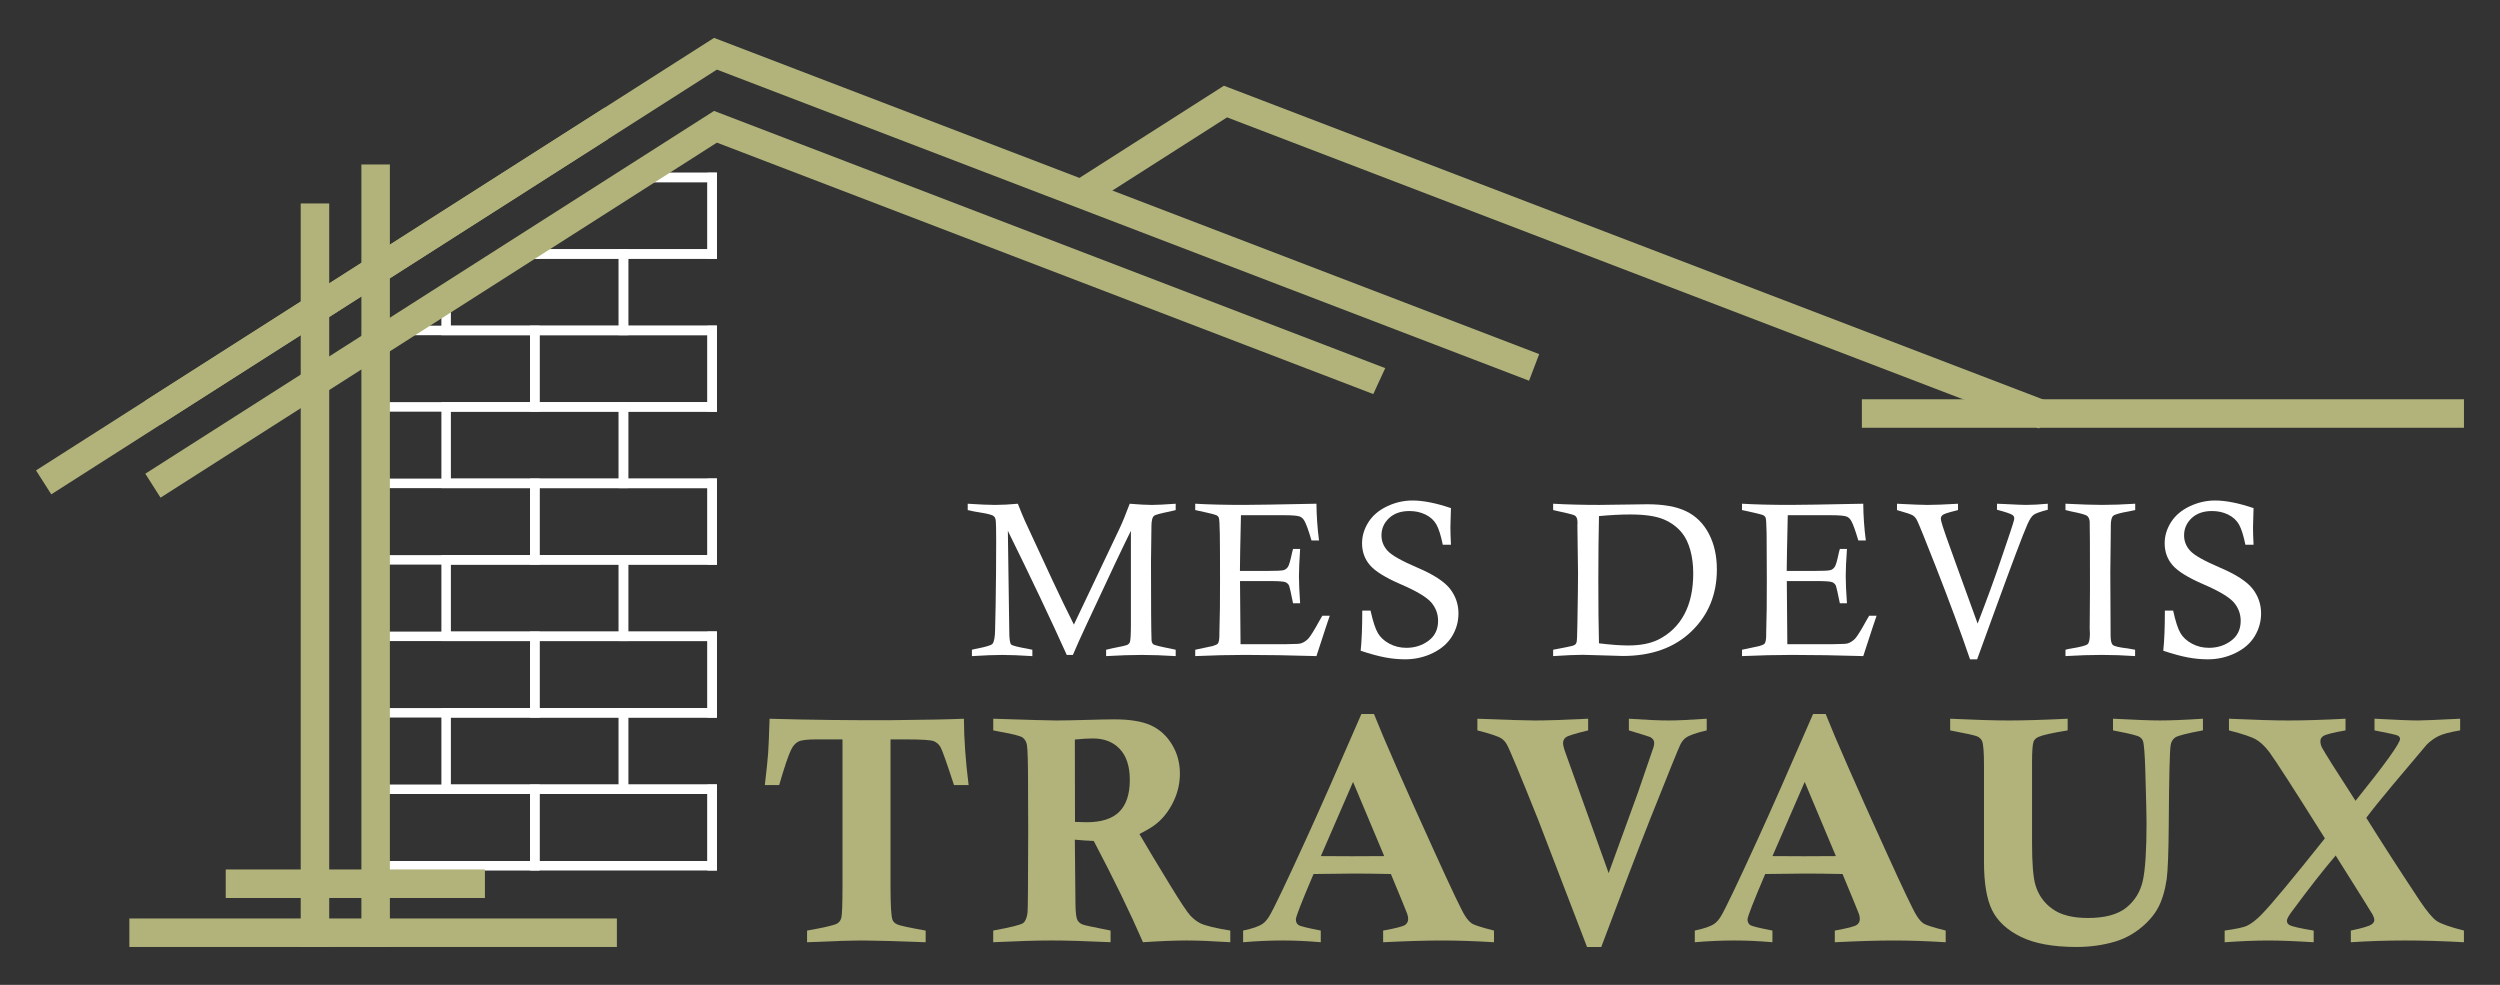 <?xml version="1.0" encoding="utf-8"?>
<!-- Generator: Adobe Illustrator 16.0.0, SVG Export Plug-In . SVG Version: 6.00 Build 0)  -->
<!DOCTYPE svg PUBLIC "-//W3C//DTD SVG 1.1//EN" "http://www.w3.org/Graphics/SVG/1.1/DTD/svg11.dtd">
<svg version="1.1" id="Calque_1" xmlns="http://www.w3.org/2000/svg" xmlns:xlink="http://www.w3.org/1999/xlink" x="0px" y="0px"
	 width="165px" height="65px" viewBox="0 0 165 65" enable-background="new 0 0 165 65" xml:space="preserve">
<rect x="0" y="0" width="165" height="65" fill="#333333" stroke="none"/>
<g>
	<g>
		<path fill="#FFFFFF" d="M46.69,32.217H35.611v4.42H46.69V32.217z M35.298,31.589h11.705h0.314v0.313v5.048v0.313h-0.314H35.298
			h-0.313V36.95v-5.048v-0.313H35.298z"/>
		<path fill="#FFFFFF" d="M40.836,37.264H29.758v4.42h11.078V37.264z M29.445,36.637H41.15h0.313v0.313v5.048v0.313H41.15H29.445
			h-0.313v-0.313V36.95v-0.313H29.445z"/>
		<polygon fill="#FFFFFF" points="24.928,31.589 35.298,31.589 35.611,31.589 35.611,31.902 35.611,36.95 35.611,37.264 
			35.298,37.264 25.017,37.264 25.006,36.637 34.984,36.637 34.984,32.217 24.938,32.217 		"/>
		<polygon fill="#FFFFFF" points="47.002,41.684 47.316,41.684 47.316,42.312 47.316,46.731 47.316,47.358 47.002,47.358 
			46.69,47.358 46.69,47.045 46.69,41.998 46.69,41.684 		"/>
		<polygon fill="#FFFFFF" points="41.15,36.637 47.316,36.637 47.316,37.264 41.464,37.264 41.464,41.684 47.316,41.684 
			47.316,42.312 41.15,42.312 40.836,42.312 40.836,41.998 40.836,36.95 40.836,36.637 		"/>
		<path fill="#FFFFFF" d="M46.69,22.121H35.611v4.42H46.69V22.121z M35.298,21.496h11.705h0.314v0.313v5.048v0.313h-0.314H35.298
			h-0.313v-0.313v-5.048v-0.313H35.298z"/>
		<path fill="#FFFFFF" d="M40.836,27.169H29.758v4.42h11.078V27.169z M29.445,26.541H41.15h0.313v0.315v5.046v0.314H41.15H29.445
			h-0.313v-0.314v-5.046v-0.315H29.445z"/>
		<polygon fill="#FFFFFF" points="26.913,21.496 35.298,21.496 35.611,21.496 35.611,21.809 35.611,26.856 35.611,27.169 
			35.298,27.169 24.859,27.169 24.849,26.541 34.984,26.541 34.984,22.121 25.938,22.121 		"/>
		<polygon fill="#FFFFFF" points="47.002,31.589 47.316,31.589 47.316,32.217 47.316,36.637 47.316,37.264 47.002,37.264 
			46.69,37.264 46.69,36.95 46.69,31.902 46.69,31.589 		"/>
		<polygon fill="#FFFFFF" points="41.15,26.541 47.316,26.541 47.316,27.169 41.464,27.169 41.464,31.589 47.316,31.589 
			47.316,32.217 41.15,32.217 40.836,32.217 40.836,31.902 40.836,26.856 40.836,26.541 		"/>
		<path fill="#FFFFFF" d="M46.69,52.404H35.611v4.422H46.69V52.404z M35.298,51.779h11.705h0.314v0.313v5.047v0.313h-0.314H35.298
			h-0.313V57.14v-5.047v-0.313H35.298z"/>
		<polygon fill="#FFFFFF" points="25.242,51.779 35.298,51.779 35.611,51.779 35.611,52.093 35.611,57.14 35.611,57.453 
			35.298,57.453 25.33,57.453 25.321,56.826 34.984,56.826 34.984,52.404 25.251,52.404 		"/>
		<path fill="#FFFFFF" d="M46.69,42.312H35.611v4.42H46.69V42.312z M35.298,41.684h11.705h0.314v0.314v5.047v0.313h-0.314H35.298
			h-0.313v-0.313v-5.047v-0.314H35.298z"/>
		<path fill="#FFFFFF" d="M40.836,47.358H29.758v4.421h11.078V47.358z M29.445,46.731H41.15h0.313v0.313v5.048v0.312H41.15H29.445
			h-0.313v-0.312v-5.048v-0.313H29.445z"/>
		<polygon fill="#FFFFFF" points="25.085,41.684 35.298,41.684 35.611,41.684 35.611,41.998 35.611,47.045 35.611,47.358 
			35.298,47.358 25.173,47.358 25.164,46.731 34.984,46.731 34.984,42.312 25.095,42.312 		"/>
		<polygon fill="#FFFFFF" points="47.002,51.779 47.316,51.779 47.316,52.404 47.316,56.826 47.316,57.453 47.002,57.453 
			46.69,57.453 46.69,57.14 46.69,52.093 46.69,51.779 		"/>
		<polygon fill="#FFFFFF" points="41.15,46.731 47.316,46.731 47.316,47.358 41.464,47.358 41.464,51.779 47.316,51.779 
			47.316,52.404 41.15,52.404 40.836,52.404 40.836,52.093 40.836,47.045 40.836,46.731 		"/>
		<polygon fill="#FFFFFF" points="47.002,21.496 47.316,21.496 47.316,22.121 47.316,26.541 47.316,27.169 47.002,27.169 
			46.69,27.169 46.69,26.856 46.69,21.809 46.69,21.496 		"/>
		<polygon fill="#FFFFFF" points="42.61,11.4 47.002,11.4 47.316,11.4 47.316,11.715 47.316,16.762 47.316,17.075 47.002,17.075 
			35.298,17.075 34.984,17.075 34.984,16.762 34.984,16.305 35.611,15.902 35.611,16.448 46.69,16.448 46.69,12.027 41.635,12.027 
					"/>
		<polygon fill="#FFFFFF" points="34.762,16.448 41.15,16.448 41.464,16.448 41.464,16.762 41.464,21.809 41.464,22.121 
			41.15,22.121 29.445,22.121 29.131,22.121 29.131,21.809 29.131,20.068 29.758,19.666 29.758,21.496 40.836,21.496 40.836,17.075 
			33.787,17.075 		"/>
		<polygon fill="#FFFFFF" points="35.611,15.902 35.611,16.762 35.611,17.075 35.298,17.075 33.787,17.075 34.762,16.448 
			34.984,16.448 34.984,16.305 		"/>
		<polygon fill="#FFFFFF" points="41.15,16.448 47.316,16.448 47.316,17.075 41.464,17.075 41.464,21.496 47.316,21.496 
			47.316,22.121 41.15,22.121 40.836,22.121 40.836,21.809 40.836,16.762 40.836,16.448 		"/>
		<polygon fill="#FFFFFF" points="47.002,11.4 47.316,11.4 47.316,12.027 47.316,16.448 47.316,17.075 47.002,17.075 46.69,17.075 
			46.69,16.762 46.69,11.715 46.69,11.4 		"/>
		<polygon fill="#FFFFFF" points="42.61,11.4 47.316,11.4 47.316,12.027 41.635,12.027 		"/>
	</g>
	<g>
		<g>
			<rect x="23.851" y="10.855" fill="#B1B37A" width="1.881" height="51.645"/>
			<rect x="8.538" y="60.619" fill="#B1B37A" width="32.176" height="1.881"/>
			<rect x="14.898" y="57.385" fill="#B1B37A" width="17.107" height="1.882"/>
			<polygon fill="#B1B37A" points="101.586,23.371 100.918,25.127 47.316,4.594 10.595,28.024 9.59,26.444 47.127,2.5 			"/>
			<polygon fill="#B1B37A" points="135.258,26.523 134.587,28.279 80.986,7.746 71.842,13.58 70.836,12.001 80.779,5.658 			"/>
			<rect x="122.884" y="26.352" fill="#B1B37A" width="39.738" height="1.88"/>
			<rect x="19.847" y="13.428" fill="#B1B37A" width="1.881" height="49.072"/>
			<polygon fill="#B1B37A" points="91.425,24.297 90.637,26.008 47.316,9.414 10.595,32.845 9.59,31.265 47.127,7.32 			"/>
		</g>
		<polygon fill="#B1B37A" points="40.104,9.195 3.384,32.626 2.377,31.046 39.915,7.102 		"/>
	</g>
</g>
<g>
	<g>
		<g>
			<path fill="#FFFFFF" d="M63.869,33.664v-0.418c0.79,0.052,1.389,0.078,1.8,0.078c0.468,0,0.971-0.026,1.509-0.078
				c0.194,0.496,0.35,0.875,0.468,1.135c0.156,0.352,0.771,1.676,1.845,3.978c0.458,0.979,0.919,1.934,1.386,2.864l3.025-6.366
				c0.185-0.392,0.404-0.931,0.659-1.61c0.633,0.052,1.119,0.078,1.454,0.078c0.312,0,0.838-0.026,1.581-0.078v0.418
				c-0.142,0.039-0.248,0.063-0.319,0.078c-0.656,0.133-1.023,0.23-1.098,0.291c-0.124,0.095-0.185,0.332-0.185,0.715v0.092
				l-0.028,2.247c0,2.826,0.011,4.54,0.036,5.145c0.004,0.127,0.041,0.222,0.11,0.284c0.068,0.062,0.47,0.162,1.208,0.304
				c0.061,0.011,0.153,0.03,0.276,0.063v0.419c-0.851-0.053-1.599-0.078-2.247-0.078c-0.662,0-1.443,0.025-2.345,0.078v-0.419
				c0.184-0.047,0.323-0.078,0.418-0.099c0.577-0.108,0.905-0.186,0.989-0.229c0.082-0.045,0.137-0.108,0.166-0.188
				c0.042-0.138,0.063-0.521,0.063-1.148v-6.186c-0.429,0.85-1.399,2.897-2.909,6.144c-0.416,0.894-0.723,1.574-0.921,2.048h-0.403
				c-1.057-2.347-2.354-5.08-3.888-8.191l0.093,6.604c0,0.524,0.042,0.824,0.127,0.9c0.085,0.074,0.443,0.167,1.07,0.275
				c0.071,0.014,0.181,0.037,0.327,0.07v0.419c-0.818-0.053-1.478-0.078-1.984-0.078s-1.173,0.025-2.005,0.078v-0.419
				c0.137-0.036,0.238-0.063,0.305-0.07c0.623-0.121,0.973-0.229,1.048-0.318c0.114-0.132,0.173-0.455,0.178-0.971l0.035-1.596
				c0.024-1.454,0.035-2.864,0.035-4.229l-0.007-0.864c0-0.347-0.021-0.562-0.063-0.649c-0.042-0.087-0.111-0.15-0.206-0.187
				c-0.18-0.072-0.581-0.154-1.205-0.249C64.177,33.736,64.043,33.707,63.869,33.664z"/>
			<path fill="#FFFFFF" d="M81.835,37.683h1.715c0.662,0,1.052-0.018,1.169-0.054c0.118-0.034,0.213-0.108,0.287-0.217
				c0.072-0.106,0.163-0.422,0.272-0.941c0.014-0.053,0.035-0.132,0.063-0.241h0.468c-0.052,0.78-0.078,1.379-0.078,1.8
				c0,0.435,0.026,1.031,0.078,1.786h-0.468c-0.137-0.685-0.222-1.067-0.255-1.148c-0.046-0.113-0.13-0.193-0.248-0.245
				c-0.117-0.049-0.47-0.074-1.056-0.074h-1.941l0.035,4.168h2.969l0.262-0.007c0.407,0,0.663-0.017,0.766-0.05
				c0.18-0.063,0.337-0.165,0.474-0.31c0.137-0.144,0.39-0.549,0.758-1.221c0.039-0.066,0.095-0.164,0.17-0.291h0.489
				c-0.057,0.151-0.35,1.038-0.878,2.664c-1.72-0.053-3.291-0.078-4.712-0.078c-0.992,0-2.088,0.025-3.288,0.078v-0.419l1.147-0.247
				c0.185-0.053,0.298-0.104,0.341-0.155c0.07-0.09,0.106-0.277,0.106-0.562v-0.127l0.035-1.665c0.005-0.322,0.007-0.95,0.007-1.893
				c0-1.365-0.004-2.364-0.014-3.001c-0.01-0.636-0.032-0.995-0.071-1.08c-0.028-0.057-0.072-0.103-0.132-0.14
				c-0.058-0.033-0.276-0.094-0.655-0.18l-0.765-0.17v-0.418c0.889,0.052,1.949,0.078,3.181,0.078c0.677,0,2.282-0.026,4.819-0.078
				c0.01,0.816,0.066,1.624,0.17,2.424h-0.496c-0.188-0.644-0.343-1.07-0.461-1.283c-0.08-0.146-0.18-0.241-0.297-0.29
				c-0.156-0.063-0.5-0.092-1.035-0.092h-2.863l-0.049,2.281L81.835,37.683z"/>
			<path fill="#FFFFFF" d="M95.763,35.952h-0.539c-0.124-0.605-0.262-1.047-0.418-1.328c-0.155-0.28-0.394-0.499-0.711-0.657
				c-0.32-0.16-0.678-0.239-1.075-0.239c-0.562,0-1.009,0.157-1.343,0.468c-0.332,0.313-0.499,0.692-0.499,1.136
				c0,0.393,0.138,0.735,0.411,1.028c0.27,0.293,0.927,0.664,1.974,1.111c1.047,0.447,1.759,0.909,2.137,1.388
				c0.373,0.481,0.559,1.025,0.559,1.625c0,0.541-0.141,1.042-0.421,1.505c-0.282,0.465-0.704,0.834-1.27,1.111
				c-0.564,0.275-1.172,0.415-1.824,0.415c-0.443,0-0.888-0.042-1.336-0.128c-0.446-0.085-0.981-0.23-1.604-0.438
				c0.071-0.667,0.106-1.55,0.106-2.651h0.546c0.156,0.709,0.318,1.205,0.485,1.488c0.167,0.284,0.421,0.516,0.761,0.699
				c0.339,0.181,0.712,0.271,1.117,0.271c0.557,0,1.045-0.155,1.466-0.468c0.419-0.313,0.629-0.75,0.629-1.313
				c0-0.46-0.152-0.863-0.454-1.218c-0.308-0.352-0.973-0.748-1.995-1.189c-1.023-0.44-1.708-0.866-2.052-1.272
				c-0.345-0.401-0.517-0.881-0.517-1.437c0-0.486,0.139-0.95,0.418-1.391c0.279-0.442,0.688-0.791,1.23-1.049
				c0.54-0.258,1.102-0.386,1.682-0.386c0.699,0,1.545,0.166,2.537,0.503c-0.024,0.689-0.036,1.105-0.036,1.248
				C95.727,35.071,95.738,35.463,95.763,35.952z"/>
			<path fill="#FFFFFF" d="M102.508,33.664v-0.418c0.935,0.052,1.953,0.078,3.053,0.078l3.161-0.043c1.074,0,1.93,0.154,2.569,0.464
				c0.638,0.312,1.139,0.802,1.492,1.479c0.354,0.676,0.53,1.46,0.53,2.359c0,1.653-0.563,3.019-1.688,4.096
				c-1.122,1.077-2.633,1.615-4.525,1.615c-0.11,0-0.542-0.013-1.299-0.039c-0.753-0.026-1.199-0.038-1.332-0.038
				c-0.456,0-1.11,0.028-1.962,0.085v-0.419c0.768-0.147,1.2-0.233,1.286-0.262c0.087-0.028,0.149-0.062,0.188-0.099
				c0.036-0.038,0.062-0.09,0.077-0.156c0.024-0.1,0.039-0.5,0.05-1.204c0.028-1.535,0.042-2.652,0.042-3.353l-0.042-3.104
				l0.007-0.24c0-0.235-0.069-0.39-0.206-0.454C103.829,33.963,103.361,33.85,102.508,33.664z M105.532,42.459
				c0.766,0.093,1.409,0.142,1.928,0.142c0.809,0,1.474-0.131,1.998-0.391c0.752-0.383,1.325-0.939,1.711-1.672
				c0.393-0.733,0.584-1.632,0.584-2.7c0-0.558-0.064-1.066-0.191-1.527c-0.13-0.459-0.306-0.828-0.521-1.102
				c-0.316-0.406-0.731-0.717-1.241-0.932c-0.511-0.215-1.248-0.322-2.212-0.322c-0.581,0-1.264,0.035-2.055,0.106
				c-0.028,1.242-0.043,2.649-0.043,4.223C105.489,39.947,105.504,41.339,105.532,42.459z"/>
			<path fill="#FFFFFF" d="M117.923,37.683h1.714c0.662,0,1.052-0.018,1.171-0.054c0.116-0.034,0.213-0.108,0.286-0.217
				c0.073-0.106,0.165-0.422,0.271-0.941c0.016-0.053,0.037-0.132,0.066-0.241h0.468c-0.054,0.78-0.081,1.379-0.081,1.8
				c0,0.435,0.027,1.031,0.081,1.786h-0.468c-0.141-0.685-0.225-1.067-0.257-1.148c-0.047-0.113-0.13-0.193-0.248-0.245
				c-0.117-0.049-0.471-0.074-1.055-0.074h-1.941l0.034,4.168h2.97l0.262-0.007c0.408,0,0.663-0.017,0.766-0.05
				c0.181-0.063,0.336-0.165,0.476-0.31c0.135-0.144,0.388-0.549,0.757-1.221c0.039-0.066,0.096-0.164,0.171-0.291h0.489
				c-0.057,0.151-0.352,1.038-0.879,2.664c-1.72-0.053-3.29-0.078-4.714-0.078c-0.992,0-2.085,0.025-3.288,0.078v-0.419l1.148-0.247
				c0.184-0.053,0.298-0.104,0.341-0.155c0.07-0.09,0.106-0.277,0.106-0.562v-0.127l0.034-1.665c0.005-0.322,0.008-0.95,0.008-1.893
				c0-1.365-0.005-2.364-0.014-3.001c-0.011-0.636-0.033-0.995-0.07-1.08c-0.029-0.057-0.074-0.103-0.134-0.14
				c-0.057-0.033-0.274-0.094-0.654-0.18l-0.766-0.17v-0.418c0.891,0.052,1.951,0.078,3.185,0.078c0.673,0,2.281-0.026,4.817-0.078
				c0.008,0.816,0.064,1.624,0.17,2.424h-0.496c-0.19-0.644-0.342-1.07-0.462-1.283c-0.08-0.146-0.179-0.241-0.298-0.29
				c-0.155-0.063-0.498-0.092-1.033-0.092h-2.863l-0.049,2.281L117.923,37.683z"/>
			<path fill="#FFFFFF" d="M130.49,43.515h-0.468c-0.615-1.801-1.364-3.828-2.248-6.087c-0.737-1.879-1.157-2.918-1.262-3.111
				c-0.071-0.128-0.155-0.225-0.255-0.294c-0.099-0.069-0.45-0.188-1.055-0.358v-0.418c1.021,0.052,1.689,0.078,2.013,0.078
				c0.456,0,1.129-0.026,2.013-0.078v0.418c-0.085,0.024-0.149,0.042-0.191,0.05c-0.463,0.114-0.735,0.204-0.819,0.272
				c-0.084,0.07-0.123,0.146-0.123,0.237c0,0.049,0.007,0.101,0.021,0.157c0.083,0.346,0.439,1.369,1.063,3.069l1.344,3.707
				c0.581-1.502,1.092-2.895,1.524-4.175c0.552-1.602,0.844-2.492,0.881-2.666c0.009-0.039,0.014-0.071,0.014-0.1
				c0-0.089-0.035-0.162-0.105-0.219c-0.103-0.08-0.448-0.199-1.035-0.354v-0.397c0.027,0,0.197,0.007,0.511,0.021
				c0.728,0.038,1.195,0.057,1.403,0.057c0.4,0,0.881-0.026,1.438-0.078v0.397c-0.492,0.128-0.806,0.239-0.936,0.337
				c-0.133,0.096-0.268,0.309-0.411,0.634c-0.289,0.651-1.014,2.575-2.176,5.768L130.49,43.515z"/>
			<path fill="#FFFFFF" d="M140.924,33.246v0.418c-0.167,0.039-0.289,0.063-0.367,0.078c-0.63,0.108-0.992,0.211-1.093,0.309
				c-0.1,0.098-0.151,0.313-0.151,0.648v0.248l-0.032,2.848l0.019,4.139c0,0.332,0.049,0.541,0.146,0.632
				c0.098,0.089,0.43,0.168,0.997,0.232c0.105,0.015,0.266,0.043,0.474,0.085v0.419c-0.76-0.053-1.492-0.078-2.198-0.078
				c-0.725,0-1.524,0.025-2.396,0.078v-0.419c0.141-0.036,0.241-0.063,0.314-0.07c0.67-0.108,1.054-0.209,1.148-0.3
				c0.101-0.094,0.148-0.326,0.148-0.699l-0.013-0.354l0.019-2.602c0-2.674-0.006-4.152-0.019-4.437
				c-0.014-0.154-0.063-0.275-0.154-0.36s-0.449-0.187-1.068-0.306c-0.086-0.02-0.211-0.049-0.376-0.092v-0.418
				c1.027,0.052,1.828,0.078,2.406,0.078C139.372,33.324,140.104,33.298,140.924,33.246z"/>
			<path fill="#FFFFFF" d="M148.734,35.952h-0.538c-0.124-0.605-0.262-1.047-0.419-1.328c-0.157-0.28-0.395-0.499-0.711-0.657
				c-0.321-0.16-0.679-0.239-1.076-0.239c-0.56,0-1.008,0.157-1.341,0.468c-0.332,0.313-0.5,0.692-0.5,1.136
				c0,0.393,0.138,0.735,0.411,1.028c0.271,0.293,0.927,0.664,1.976,1.111c1.047,0.447,1.758,0.909,2.136,1.388
				c0.373,0.481,0.56,1.025,0.56,1.625c0,0.541-0.143,1.042-0.421,1.505c-0.281,0.465-0.703,0.834-1.271,1.111
				c-0.564,0.275-1.17,0.415-1.821,0.415c-0.446,0-0.89-0.042-1.339-0.128c-0.446-0.085-0.981-0.23-1.603-0.438
				c0.07-0.667,0.105-1.55,0.105-2.651h0.546c0.154,0.709,0.316,1.205,0.483,1.488c0.168,0.284,0.422,0.516,0.763,0.699
				c0.338,0.181,0.711,0.271,1.116,0.271c0.558,0,1.044-0.155,1.466-0.468c0.419-0.313,0.63-0.75,0.63-1.313
				c0-0.46-0.154-0.863-0.454-1.218c-0.309-0.352-0.974-0.748-1.995-1.189c-1.022-0.44-1.706-0.866-2.053-1.272
				c-0.343-0.401-0.516-0.881-0.516-1.437c0-0.486,0.138-0.95,0.416-1.391c0.281-0.442,0.689-0.791,1.23-1.049
				c0.543-0.258,1.103-0.386,1.684-0.386c0.698,0,1.544,0.166,2.536,0.503c-0.024,0.689-0.035,1.105-0.035,1.248
				C148.699,35.071,148.71,35.463,148.734,35.952z"/>
		</g>
	</g>
	<g>
		<path fill="#B1B37A" d="M63.929,51.813h-0.966c-0.478-1.462-0.771-2.291-0.879-2.484c-0.106-0.194-0.258-0.332-0.452-0.41
			c-0.194-0.08-0.81-0.119-1.849-0.119h-1.009v9.708c0,1.206,0.043,1.933,0.125,2.183c0.042,0.132,0.145,0.237,0.308,0.316
			c0.163,0.08,0.791,0.217,1.886,0.411v0.77c-2.113-0.076-3.472-0.115-4.074-0.115c-0.818,0-2.069,0.039-3.753,0.115v-0.77
			c1.108-0.194,1.768-0.348,1.976-0.458c0.137-0.076,0.234-0.203,0.285-0.38c0.052-0.176,0.078-0.9,0.078-2.177V48.8h-1.746
			c-0.589,0-0.979,0.047-1.169,0.146c-0.19,0.097-0.349,0.273-0.474,0.53c-0.188,0.387-0.451,1.168-0.79,2.338h-0.947
			c0.12-1.019,0.192-1.722,0.218-2.109c0.028-0.39,0.06-1.146,0.095-2.268c2.744,0.077,5.425,0.108,8.044,0.094
			c2.218-0.021,3.813-0.053,4.782-0.094C63.625,48.775,63.728,50.233,63.929,51.813z"/>
		<path fill="#B1B37A" d="M65.555,48.206v-0.77c2.345,0.077,3.729,0.115,4.151,0.115c0.451,0,1.103-0.012,1.956-0.036
			c0.853-0.024,1.48-0.038,1.883-0.038c1.033,0,1.838,0.133,2.414,0.396c0.575,0.263,1.039,0.683,1.389,1.258
			s0.526,1.217,0.526,1.923c0,0.603-0.125,1.183-0.375,1.74c-0.25,0.559-0.583,1.03-0.999,1.42c-0.27,0.257-0.703,0.534-1.298,0.831
			c0.47,0.812,1.161,1.957,2.067,3.441c0.665,1.087,1.098,1.738,1.302,1.953c0.205,0.215,0.424,0.382,0.658,0.501
			c0.36,0.164,1.017,0.324,1.97,0.477v0.77c-1.178-0.076-2.136-0.115-2.877-0.115c-0.782,0-1.743,0.039-2.885,0.115
			c-0.845-1.946-1.928-4.175-3.25-6.684c-0.398-0.015-0.815-0.043-1.247-0.084l0.041,4.325c0.014,0.533,0.058,0.863,0.135,0.993
			c0.077,0.127,0.184,0.219,0.323,0.274c0.096,0.049,0.717,0.183,1.859,0.405v0.77c-1.616-0.076-2.914-0.115-3.892-0.115
			c-0.965,0-2.25,0.039-3.853,0.115v-0.77c1.174-0.215,1.834-0.381,1.981-0.499c0.149-0.117,0.244-0.35,0.285-0.697
			c0.021-0.187,0.036-1.964,0.042-5.331l-0.01-3.099c0-1.455-0.024-2.331-0.074-2.629c-0.041-0.215-0.137-0.377-0.286-0.483
			c-0.148-0.107-0.639-0.234-1.471-0.379L65.555,48.206z M70.95,54.246c0.347,0.013,0.604,0.021,0.771,0.021
			c0.974,0,1.691-0.231,2.153-0.692c0.462-0.461,0.693-1.162,0.693-2.104c0-0.887-0.218-1.565-0.656-2.033s-1.032-0.7-1.783-0.7
			c-0.306,0-0.702,0.023-1.188,0.071L70.95,54.246z"/>
		<path fill="#B1B37A" d="M91.287,62.188v-0.77c0.839-0.152,1.323-0.277,1.455-0.376c0.13-0.096,0.197-0.229,0.197-0.395
			c0-0.099-0.021-0.208-0.063-0.335c-0.11-0.292-0.47-1.167-1.078-2.627c-0.976-0.02-1.789-0.03-2.438-0.03
			c-0.533,0-1.421,0.011-2.666,0.03c-0.779,1.822-1.167,2.818-1.167,2.993c0,0.165,0.055,0.289,0.166,0.369
			c0.111,0.08,0.604,0.203,1.477,0.37v0.77c-0.873-0.076-1.709-0.115-2.505-0.115c-0.859,0-1.731,0.039-2.619,0.115v-0.77
			c0.623-0.131,1.053-0.282,1.288-0.447c0.161-0.112,0.305-0.278,0.437-0.5c0.27-0.437,1.08-2.128,2.426-5.073
			c0.854-1.862,2.071-4.622,3.655-8.272h0.831c0.644,1.629,1.979,4.667,4.002,9.114c1.123,2.474,1.794,3.881,2.015,4.219
			c0.153,0.237,0.307,0.404,0.458,0.501c0.153,0.099,0.636,0.251,1.445,0.459v0.77c-1.227-0.076-2.366-0.115-3.419-0.115
			C94.145,62.072,92.845,62.111,91.287,62.188z M89.301,51.607l-2.125,4.895l2.059,0.01c0.492,0,1.199-0.003,2.122-0.01
			L89.301,51.607z"/>
		<path fill="#B1B37A" d="M97.507,48.206v-0.77c1.94,0.077,3.205,0.115,3.795,0.115c0.789,0,1.963-0.038,3.515-0.115v0.77
			c-0.86,0.207-1.352,0.361-1.473,0.457c-0.12,0.098-0.182,0.223-0.182,0.376c0,0.145,0.054,0.355,0.155,0.633l2.854,7.952
			l1.936-5.322l1.03-3.003c0.026-0.1,0.04-0.188,0.04-0.272c0-0.158-0.089-0.286-0.269-0.384c-0.042-0.021-0.509-0.166-1.402-0.437
			v-0.77c1.122,0.077,1.995,0.115,2.625,0.115c0.573,0,1.411-0.038,2.512-0.115v0.77c-0.691,0.159-1.151,0.322-1.381,0.488
			c-0.132,0.091-0.249,0.235-0.352,0.433c-0.104,0.197-0.771,1.845-2.004,4.941c-0.865,2.19-1.939,5-3.223,8.432h-0.939
			l-3.214-8.368c-1.22-3.049-1.914-4.716-2.08-5c-0.09-0.159-0.204-0.288-0.344-0.385C98.914,48.609,98.38,48.428,97.507,48.206z"/>
		<path fill="#B1B37A" d="M121.097,62.188v-0.77c0.838-0.152,1.323-0.277,1.454-0.376c0.133-0.096,0.197-0.229,0.197-0.395
			c0-0.099-0.019-0.208-0.062-0.335c-0.111-0.292-0.471-1.167-1.079-2.627c-0.975-0.02-1.787-0.03-2.438-0.03
			c-0.532,0-1.42,0.011-2.665,0.03c-0.777,1.822-1.167,2.818-1.167,2.993c0,0.165,0.056,0.289,0.165,0.369
			c0.113,0.08,0.605,0.203,1.478,0.37v0.77c-0.872-0.076-1.707-0.115-2.505-0.115c-0.859,0-1.732,0.039-2.619,0.115v-0.77
			c0.624-0.131,1.053-0.282,1.288-0.447c0.16-0.112,0.307-0.278,0.438-0.5c0.27-0.437,1.079-2.128,2.425-5.073
			c0.854-1.862,2.072-4.622,3.655-8.272h0.832c0.646,1.629,1.979,4.667,4.002,9.114c1.123,2.474,1.794,3.881,2.017,4.219
			c0.153,0.237,0.305,0.404,0.456,0.501c0.154,0.099,0.635,0.251,1.446,0.459v0.77c-1.228-0.076-2.367-0.115-3.42-0.115
			C123.954,62.072,122.656,62.111,121.097,62.188z M119.111,51.607l-2.127,4.895l2.061,0.01c0.492,0,1.197-0.003,2.122-0.01
			L119.111,51.607z"/>
		<path fill="#B1B37A" d="M128.711,48.206v-0.77c1.621,0.077,2.921,0.115,3.897,0.115c0.979,0,2.263-0.038,3.857-0.115v0.77
			c-1.02,0.166-1.657,0.309-1.914,0.426c-0.165,0.069-0.275,0.171-0.332,0.302c-0.068,0.173-0.104,0.631-0.104,1.372v5.323
			c0,1.372,0.076,2.303,0.228,2.797c0.194,0.649,0.567,1.173,1.122,1.567c0.554,0.396,1.335,0.594,2.347,0.594
			c1.113,0,1.954-0.228,2.522-0.682c0.564-0.452,0.933-1.052,1.095-1.792c0.162-0.742,0.243-2.015,0.243-3.814
			c0-0.418-0.027-1.589-0.084-3.514c-0.032-1.067-0.086-1.695-0.154-1.883c-0.043-0.111-0.116-0.197-0.219-0.26
			c-0.132-0.091-0.584-0.208-1.352-0.354c-0.089-0.02-0.225-0.048-0.405-0.083v-0.77c1.462,0.077,2.498,0.115,3.108,0.115
			c0.72,0,1.663-0.038,2.828-0.115v0.77c-1.055,0.194-1.665,0.351-1.83,0.468c-0.168,0.117-0.268,0.291-0.303,0.521
			c-0.063,0.387-0.103,2.152-0.124,5.291c-0.014,1.802-0.06,2.983-0.136,3.544c-0.116,0.771-0.306,1.395-0.564,1.876
			c-0.26,0.482-0.642,0.928-1.145,1.336c-0.5,0.409-1.057,0.707-1.665,0.895c-0.806,0.242-1.662,0.364-2.576,0.364
			c-1.544,0-2.771-0.225-3.677-0.671c-0.908-0.447-1.538-1.033-1.896-1.758c-0.356-0.724-0.535-1.782-0.535-3.176v-6.423
			c0-0.824-0.042-1.345-0.124-1.559c-0.063-0.139-0.171-0.244-0.327-0.313C130.339,48.533,129.742,48.4,128.711,48.206z"/>
		<path fill="#B1B37A" d="M147.112,48.206v-0.77c1.676,0.077,2.99,0.115,3.941,0.115c1.017,0,2.269-0.038,3.753-0.115v0.77
			c-0.838,0.145-1.333,0.273-1.484,0.383c-0.116,0.084-0.176,0.19-0.176,0.321c0,0.153,0.038,0.302,0.113,0.446
			c0.195,0.359,0.931,1.526,2.206,3.497c1.958-2.434,2.937-3.794,2.937-4.085c0-0.084-0.044-0.154-0.13-0.21
			c-0.089-0.054-0.605-0.171-1.555-0.353v-0.77c1.414,0.077,2.368,0.115,2.868,0.115c0.347,0,1.276-0.038,2.785-0.115v0.77
			c-0.671,0.111-1.149,0.239-1.433,0.38c-0.284,0.142-0.538,0.328-0.769,0.557c-0.089,0.098-0.835,0.98-2.235,2.649
			c-0.816,0.977-1.403,1.703-1.758,2.184c0.974,1.563,2.152,3.393,3.539,5.485c0.465,0.693,0.833,1.134,1.105,1.322
			c0.273,0.188,0.874,0.398,1.801,0.635v0.77c-1.395-0.076-2.689-0.115-3.888-0.115c-1.184,0-2.376,0.039-3.576,0.115v-0.77
			c0.762-0.158,1.225-0.297,1.381-0.415c0.114-0.084,0.168-0.177,0.168-0.281c0-0.097-0.038-0.216-0.113-0.358
			c-0.079-0.142-0.89-1.44-2.437-3.898c-0.816,0.955-1.786,2.194-2.908,3.717c-0.206,0.276-0.312,0.474-0.312,0.592
			c0,0.11,0.052,0.201,0.157,0.271c0.151,0.097,0.689,0.222,1.611,0.374v0.77c-1.206-0.076-2.203-0.115-2.993-0.115
			c-0.841,0-1.801,0.039-2.882,0.115v-0.77c0.771-0.11,1.26-0.215,1.466-0.313c0.305-0.146,0.638-0.403,0.997-0.778
			c0.611-0.626,1.998-2.291,4.152-4.996c-2.011-3.205-3.235-5.105-3.671-5.7c-0.287-0.374-0.573-0.646-0.859-0.816
			C148.629,48.645,148.029,48.441,147.112,48.206z"/>
	</g>
</g>
</svg>
